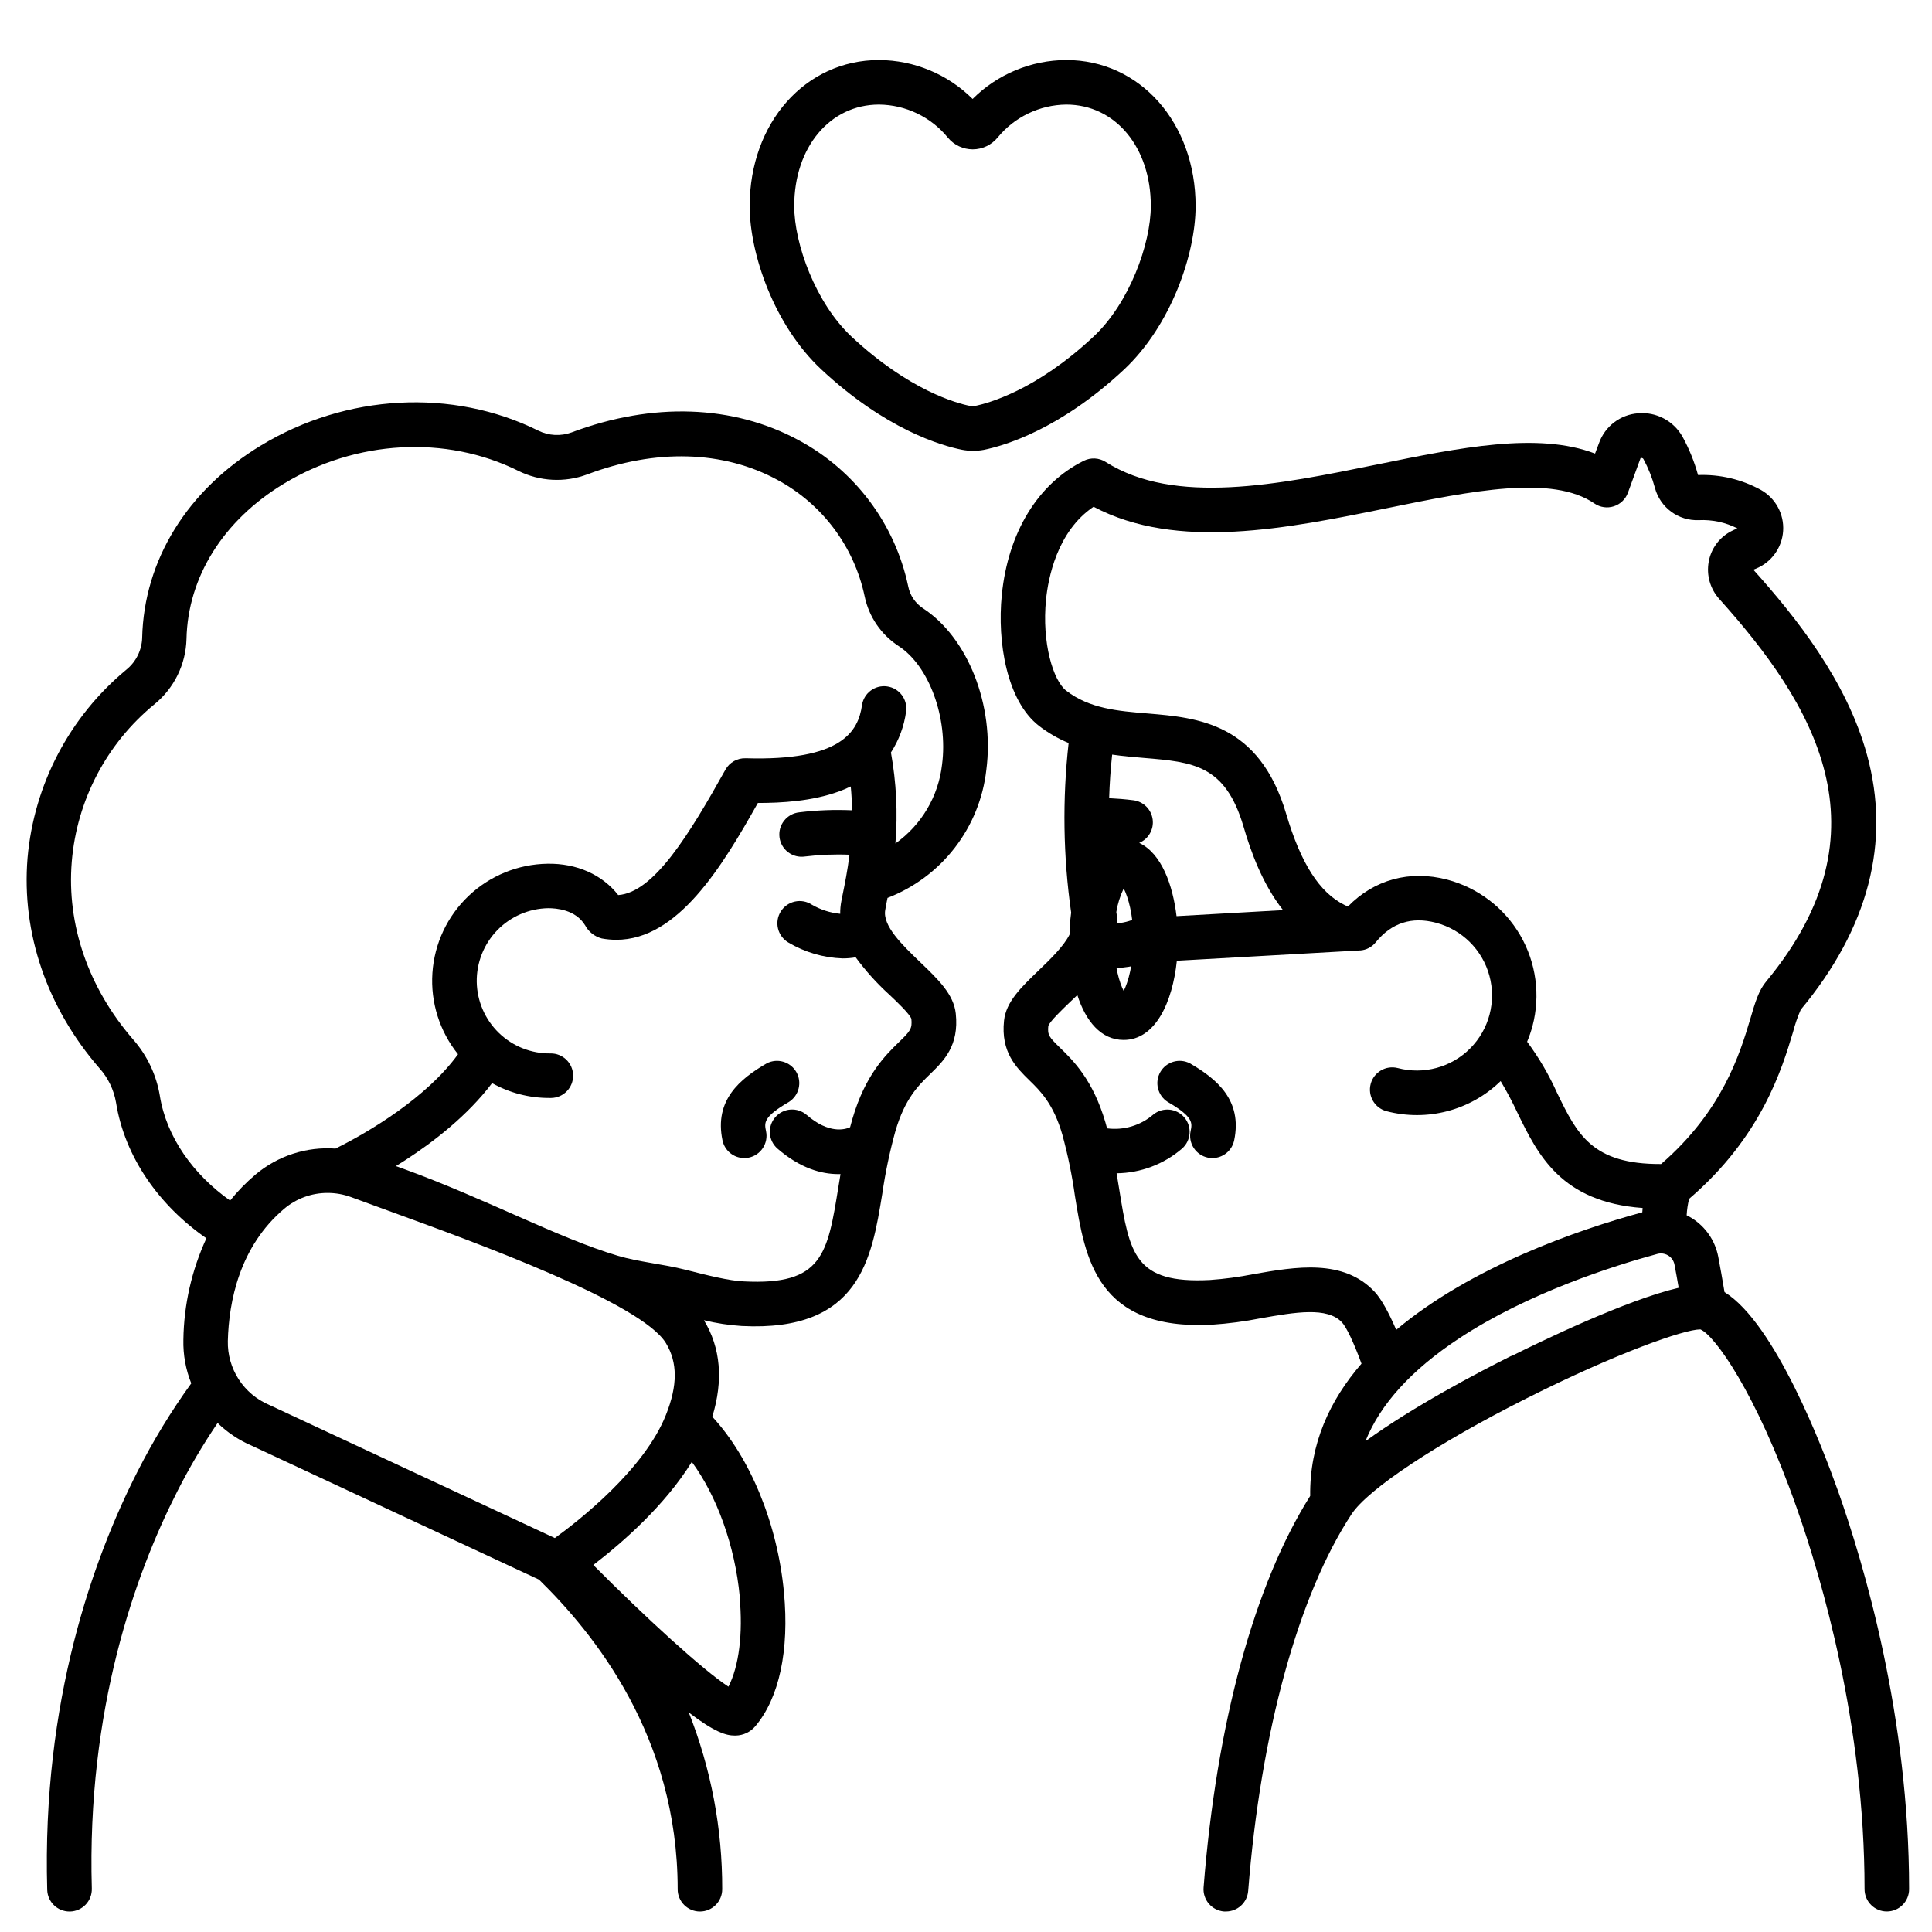 <?xml version="1.0" encoding="UTF-8"?>
<!-- Uploaded to: SVG Repo, www.svgrepo.com, Generator: SVG Repo Mixer Tools -->
<svg fill="#000000" width="800px" height="800px" version="1.1" viewBox="144 144 512 512" xmlns="http://www.w3.org/2000/svg">
 <g>
  <path d="m341.24 450.9c-2.793-0.004-5.203-1.961-5.773-4.695-2.234-10.688 4.664-16.305 11.711-20.398h-0.004c2.805-1.465 6.266-0.461 7.852 2.277 1.582 2.738 0.723 6.238-1.945 7.938-6.887 3.984-6.535 5.57-6.07 7.766v-0.004c0.32 1.535 0.02 3.137-0.84 4.449-0.855 1.312-2.203 2.231-3.738 2.547-0.391 0.078-0.789 0.117-1.191 0.121z"/>
  <path d="m465.31 450.9c-0.41-0.004-0.82-0.043-1.223-0.121-1.531-0.32-2.875-1.238-3.731-2.551-0.859-1.312-1.156-2.91-0.836-4.445 0.461-2.195 0.789-3.777-6.07-7.766v0.004c-2.668-1.699-3.527-5.199-1.945-7.938 1.586-2.738 5.047-3.742 7.852-2.277 7.047 4.094 13.941 9.711 11.711 20.398h-0.004c-0.57 2.727-2.969 4.684-5.754 4.695z"/>
  <path d="m439.41 400.57c-3.164 0.031-6.281-0.773-9.031-2.344-2.828-1.629-3.801-5.246-2.172-8.074 1.633-2.828 5.246-3.801 8.074-2.168 3.473 1.969 9.18-0.562 10.902-1.613 2.769-1.727 6.414-0.879 8.141 1.887 1.723 2.769 0.879 6.414-1.891 8.141-4.238 2.574-9.066 4.012-14.023 4.172z"/>
  <path d="m401.75 263.47c-0.957-0.004-1.914-0.098-2.856-0.285-5.539-1.113-20.262-5.41-37.285-21.324-12.438-11.633-18.941-30.562-18.941-43.246 0-22.07 14.762-38.711 34.281-38.711h0.004c9.301 0.047 18.211 3.754 24.797 10.32 6.59-6.574 15.508-10.285 24.816-10.32 19.543 0 34.281 16.641 34.281 38.711 0 12.684-6.504 31.617-18.941 43.297-17.023 15.91-31.742 20.211-37.273 21.324v-0.004c-0.949 0.176-1.918 0.254-2.883 0.238zm-24.797-91.758c-13.027 0-22.477 11.316-22.477 26.902 0 10.027 5.688 25.723 15.203 34.617 15.223 14.238 27.984 17.711 31.539 18.371 0.352 0.07 0.711 0.07 1.062 0 3.543-0.707 16.305-4.144 31.488-18.371 9.516-8.855 15.203-24.602 15.203-34.617 0.039-15.586-9.406-26.902-22.406-26.902-7.074 0.078-13.746 3.293-18.215 8.777-1.625 1.953-4.031 3.082-6.57 3.09-2.543-0.004-4.953-1.137-6.574-3.09-4.477-5.496-11.168-8.711-18.254-8.777z"/>
  <path d="m378.88 383.57c0.098-0.512 0.207-1.055 0.324-1.613 7.047-2.723 13.215-7.32 17.832-13.301 4.613-5.981 7.504-13.113 8.352-20.617 2.223-17.133-4.922-35.168-16.875-42.895-1.988-1.336-3.367-3.406-3.828-5.758-3.484-16.535-14.082-30.691-28.969-38.691-17.379-9.426-38.762-10.176-60.223-2.106-2.891 1.066-6.094 0.895-8.855-0.473-22.73-11.258-50.883-9.75-73.477 3.938-19.543 11.809-31.016 30.426-31.488 50.98h0.004c-0.109 3.293-1.645 6.375-4.203 8.445-15.051 12.461-24.477 30.434-26.176 49.898-1.633 19.898 5.144 39.695 19.078 55.742h0.004c2.277 2.551 3.789 5.691 4.367 9.062 2.32 14.504 11.453 27.324 23.949 35.977-3.891 8.438-5.973 17.598-6.098 26.891-0.094 3.953 0.613 7.883 2.086 11.555-5.336 7.387-10.086 15.176-14.211 23.301-11.719 22.977-25.387 60.871-23.961 110.94 0.098 3.191 2.711 5.727 5.906 5.727h0.176c1.566-0.047 3.051-0.711 4.125-1.848 1.078-1.141 1.656-2.66 1.613-4.227-1.359-47.566 11.562-83.484 22.633-105.23l-0.004 0.004c3.184-6.277 6.762-12.344 10.707-18.164 2.609 2.539 5.664 4.574 9.016 6l76.152 35.504c14.477 14.168 36.754 41.418 36.754 82.055h-0.004c0 3.262 2.644 5.906 5.906 5.906 3.258 0 5.902-2.644 5.902-5.906 0.047-16.031-2.957-31.93-8.855-46.836 6.996 5.332 9.969 6.109 12.172 6.109h0.277c1.992-0.039 3.871-0.934 5.164-2.449 6.348-7.508 9.055-20.113 7.606-35.484-1.711-18.254-8.973-35.758-18.992-46.555 2.953-9.652 2.234-18.254-2.223-25.586v0.004c3.289 0.809 6.644 1.32 10.027 1.535 31.34 1.605 34.441-17.871 37.246-35.059v-0.004c0.809-5.598 1.973-11.145 3.481-16.598 2.519-8.602 6.07-12.062 9.211-15.113 3.602-3.512 7.695-7.488 6.781-16.039-0.543-5.078-4.644-9.023-9.398-13.578-4.754-4.555-10.117-9.711-9.277-13.934zm-163.34 132.84-0.207-0.098c-3.312-1.402-6.125-3.762-8.078-6.781-1.953-3.016-2.953-6.551-2.875-10.145 0.266-10.469 3.09-25.062 14.965-35.078 3.215-2.703 7.277-4.18 11.477-4.172 2.125 0 4.234 0.375 6.227 1.109 2.953 1.102 6.25 2.293 9.75 3.57 23.488 8.543 67.219 24.453 73.684 35.141 3.109 5.144 3.121 11.18 0 19-5.727 14.504-23.203 28.121-29.441 32.641zm124.46 50.746c0.926 9.84-0.168 18.383-2.953 23.832-6.711-4.359-22.109-18.449-35.816-32.254 7.508-5.758 18.922-15.664 26.105-27.316 6.621 8.98 11.434 22.195 12.703 35.688zm45.52-153.18c0.266 2.648-0.266 3.258-3.285 6.188-3.551 3.453-8.914 8.68-12.309 20.262-0.215 0.766-0.434 1.535-0.641 2.301-1.359 0.621-5.609 1.84-11.504-3.258v0.004c-2.469-2.137-6.195-1.863-8.328 0.602-2.137 2.469-1.863 6.199 0.602 8.332 6.043 5.227 11.652 6.742 16.129 6.742h0.562c-0.188 1.121-0.375 2.234-0.543 3.305-2.902 17.996-4.231 26.203-25.051 25.133-3.938-0.156-9.605-1.594-15.566-3.109-5.965-1.516-12.242-2.016-17.871-3.691-15.832-4.715-34.832-15.055-56.887-23.074l-1.91-0.688c0.867-0.531 1.684-1.043 2.441-1.535 7.359-4.754 16.531-11.809 23.047-20.449 4.637 2.594 9.859 3.949 15.172 3.934h0.492c3.262-0.051 5.863-2.734 5.812-5.996-0.051-3.262-2.738-5.863-6-5.812-5.098 0.066-10.012-1.887-13.676-5.434-3.66-3.547-5.769-8.398-5.863-13.496-0.082-5.102 1.871-10.027 5.418-13.695 3.551-3.664 8.41-5.773 13.512-5.859 2.117 0 7.231 0.355 9.77 4.508h0.004c0.918 1.738 2.523 3.012 4.426 3.512 1.273 0.234 2.566 0.352 3.859 0.355 16.277 0 27.965-19.266 37.512-36.262 6.336 0 14.348-0.461 21.43-3.031v0.004c1.086-0.395 2.148-0.844 3.188-1.348 0.207 2.184 0.316 4.289 0.344 6.316-4.668-0.207-9.344-0.027-13.98 0.539-1.582 0.164-3.031 0.961-4.019 2.207-0.988 1.246-1.43 2.836-1.227 4.414 0.199 1.578 1.027 3.008 2.297 3.965 1.27 0.957 2.871 1.363 4.445 1.125 3.914-0.48 7.863-0.637 11.805-0.473-0.512 4.144-1.23 7.723-1.84 10.695l-0.305 1.543v0.004c-0.223 1.121-0.328 2.266-0.312 3.414-2.644-0.254-5.203-1.078-7.5-2.41-1.324-0.875-2.949-1.18-4.5-0.84-1.555 0.336-2.902 1.281-3.75 2.629-0.844 1.344-1.109 2.973-0.738 4.519 0.371 1.543 1.348 2.871 2.711 3.688 4.371 2.602 9.332 4.059 14.414 4.231 1.16 0.004 2.316-0.094 3.457-0.293 2.617 3.566 5.582 6.859 8.855 9.84 2.191 2.047 5.402 5.137 5.902 6.445zm-13.078-83.102c-0.984 6.965-5.41 14.848-30.859 14.07l0.004 0.004c-2.203-0.07-4.262 1.098-5.336 3.019-9.586 17.16-18.973 32.57-28.418 33.238-4.184-5.371-10.953-8.441-18.754-8.305-7.789 0.117-15.25 3.164-20.895 8.527-5.648 5.363-9.074 12.656-9.59 20.43-0.52 7.773 1.902 15.457 6.789 21.523-8.285 11.484-23.676 20.664-32.473 25.004-7.695-0.555-15.301 1.918-21.203 6.887-2.457 2.078-4.707 4.383-6.723 6.887-9.742-6.887-16.867-16.785-18.629-27.789l0.004 0.004c-0.93-5.551-3.394-10.73-7.117-14.949-11.809-13.629-17.594-30.328-16.227-47.035 1.34-16.324 9.258-31.398 21.934-41.77 5.203-4.254 8.297-10.562 8.473-17.281 0.355-16.434 9.75-31.43 25.77-41.141 19.168-11.609 42.973-12.93 62.109-3.445l0.004 0.004c5.699 2.84 12.32 3.195 18.293 0.98 18.203-6.887 36.113-6.336 50.43 1.438 11.871 6.375 20.332 17.664 23.113 30.848 1.121 5.402 4.344 10.137 8.953 13.156 8.098 5.207 13.176 19.012 11.562 31.43-0.957 8.414-5.449 16.023-12.359 20.922 0.652-8.059 0.25-16.164-1.188-24.117 2.125-3.266 3.496-6.965 4.012-10.824 0.465-3.231-1.777-6.223-5.008-6.684-3.227-0.461-6.219 1.781-6.68 5.008z"/>
  <path d="m630.99 538.83c-3.828-10.773-16.562-44.133-29.973-52.406-0.551-3.305-1.133-6.641-1.672-9.426v-0.004c-0.824-4.219-3.363-7.906-7.008-10.184-0.438-0.273-0.891-0.523-1.355-0.746 0.078-1.473 0.297-2.934 0.648-4.359 19.238-16.512 24.602-34.441 27.551-44.23v-0.004c0.52-2.019 1.203-3.992 2.039-5.902 17.988-21.648 23.902-44.43 17.555-67.543-5.402-19.68-18.895-36.527-30.109-49.043l0.602-0.254h-0.004c4.156-1.656 6.992-5.551 7.285-10.016s-2.004-8.699-5.906-10.887c-5.09-2.797-10.848-4.156-16.648-3.934-0.965-3.516-2.336-6.906-4.086-10.105-2.352-4.238-6.981-6.691-11.809-6.258-4.699 0.348-8.75 3.434-10.34 7.871l-1.055 2.805c-15.145-5.797-35.848-1.586-57.594 2.856-26.441 5.391-53.785 10.961-72.109-0.641h0.004c-1.742-1.109-3.938-1.223-5.785-0.309-12.164 6.031-20.082 18.992-21.738 35.57-1.25 12.488 1.328 28.043 9.84 34.668 2.41 1.863 5.059 3.394 7.871 4.559-1.676 14.949-1.453 30.055 0.672 44.949-0.07 0.582-0.148 1.152-0.207 1.75-0.129 1.379-0.195 2.746-0.234 4.094-1.594 3.148-5.137 6.555-8.168 9.465-4.633 4.457-8.648 8.305-9.18 13.305-0.895 8.375 3.277 12.438 6.633 15.742 3.031 2.953 6.465 6.289 8.855 14.602l-0.004 0.004c1.438 5.277 2.539 10.641 3.297 16.059 2.695 16.727 5.785 35.75 36.281 34.184 4.363-0.289 8.707-0.859 12.996-1.711 9.055-1.594 17.605-3.09 21.5 1.094 1.094 1.172 3.012 5.008 5.176 10.941-8.414 9.711-13.777 21.312-13.598 35.051-14.82 23.496-24.828 60.242-28.25 103.77v-0.004c-0.125 1.562 0.375 3.109 1.395 4.305 1.016 1.191 2.465 1.93 4.027 2.055h0.492c3.09 0.008 5.66-2.363 5.902-5.441 3.305-41.988 13.285-78.375 27.387-99.848 4.359-6.633 22.535-18.695 46.297-30.652 24.008-12.102 41.898-18.312 46.082-18.312h0.078c3.68 1.477 14.68 16.512 25.477 47.164 6.731 19.059 18.027 57.543 18.027 101.18 0 3.262 2.641 5.906 5.902 5.906s5.902-2.644 5.902-5.906c0-45.773-11.887-85.953-18.941-105.83zm-204.43-211.79c-3.465-2.688-6.496-12.684-5.352-24.148 0.543-5.434 2.844-18.055 12.605-24.602 22.043 11.73 51.504 5.727 77.637 0.402 22.574-4.606 43.887-8.953 55.105-1.258v0.004c1.5 1.02 3.391 1.293 5.121 0.734 1.727-0.555 3.106-1.875 3.734-3.578l3.324-9.102s0.051-0.098 0.051-0.098c0.125-0.051 0.266-0.051 0.391 0 0.156 0.027 0.285 0.125 0.355 0.266 1.309 2.422 2.328 4.984 3.043 7.644 1.402 5.211 6.227 8.754 11.621 8.539 3.539-0.172 7.062 0.574 10.223 2.176-0.59 0.246-1.152 0.512-1.691 0.789-3.113 1.633-5.293 4.617-5.906 8.078-0.637 3.535 0.398 7.168 2.805 9.84 24.816 27.629 45.695 61.285 12.449 101.35-1.969 2.332-2.953 5.559-4.25 10.027-2.746 9.133-7.293 24.234-23.617 38.375-18.32 0.09-22.23-7.871-27.551-18.824h-0.004c-2.148-4.805-4.812-9.359-7.949-13.59 0.566-1.355 1.043-2.75 1.426-4.172 2.141-8.133 0.965-16.781-3.262-24.051-4.231-7.266-11.172-12.559-19.301-14.719-9.969-2.637-19.426 0-26.352 7.113-0.285-0.129-0.582-0.246-0.855-0.383-6.672-3.285-11.602-10.98-15.52-24.207-7.113-24.086-23.488-25.453-36.633-26.566-7.969-0.648-15.457-1.27-21.648-6.043zm17.82 29.039c-2.215-0.285-4.379-0.453-6.445-0.551 0.117-3.777 0.375-7.664 0.797-11.551 2.883 0.422 5.719 0.66 8.441 0.887 12.961 1.082 21.52 1.789 26.352 18.125 1.969 6.781 5.066 15.312 10.5 22.207l-28.23 1.594c-0.984-8.176-3.938-16.602-9.891-19.414 2.461-1.035 3.922-3.59 3.562-6.231-0.355-2.644-2.441-4.719-5.086-5.066zm-4.555 29.668c0.348-2.184 1.012-4.305 1.969-6.297 1.16 2.262 2.488 6.801 2.559 12.961v0.602c0 6.516-1.379 11.266-2.566 13.59-1.133-2.195-2.43-6.582-2.559-12.516l-0.004-0.004c0.918-2.68 1.133-5.551 0.621-8.336zm36.328 95.922c-3.797 0.754-7.641 1.27-11.504 1.543-20.016 1.031-21.285-6.887-24.078-24.266-0.207-1.301-0.422-2.648-0.66-4.016 6.367-0.07 12.5-2.383 17.328-6.531 2.434-2.121 2.711-5.801 0.629-8.266-2.086-2.461-5.758-2.797-8.254-0.75-3.375 2.894-7.82 4.219-12.23 3.641-0.137-0.531-0.285-1.055-0.434-1.574-3.305-11.285-8.531-16.383-11.996-19.75-2.953-2.883-3.387-3.394-3.141-5.836 0.512-1.277 3.582-4.223 5.629-6.188 0.668-0.641 1.367-1.309 2.066-1.969 2.223 6.887 6.25 11.887 12.281 11.887 8.441 0 12.949-10.066 14.09-20.988l48.461-2.727h0.098l0.004 0.004c1.629-0.109 3.133-0.895 4.152-2.168 4.164-5.137 9.543-6.887 15.988-5.164h0.004c6.875 1.816 12.262 7.164 14.125 14.027 1.863 6.867-0.074 14.203-5.09 19.25-5.012 5.047-12.336 7.035-19.211 5.215-3.137-0.793-6.332 1.086-7.16 4.215-0.828 3.129 1.02 6.34 4.141 7.203 10.797 2.844 22.293-0.176 30.297-7.961 1.617 2.695 3.09 5.473 4.418 8.324 5.441 11.188 11.551 23.723 33.211 25.309l-0.09 1.141c-16.875 4.586-45.246 14.367-65.211 31.152-2.078-4.852-4.062-8.305-5.688-10.047-8.266-8.875-20.969-6.68-32.176-4.711zm68.379 21.648c-8.855 4.41-26.008 13.422-38.68 22.633 3.938-9.84 12.223-18.941 24.797-27.238 18.195-12.016 40.738-19.199 52.547-22.406h-0.004c0.32-0.09 0.652-0.137 0.984-0.137 0.68 0.004 1.344 0.195 1.918 0.551 0.871 0.535 1.477 1.414 1.664 2.418 0.355 1.82 0.727 3.938 1.113 6.141-13.816 3.207-36.43 14.152-44.34 18.105z"/>
 </g>
</svg>